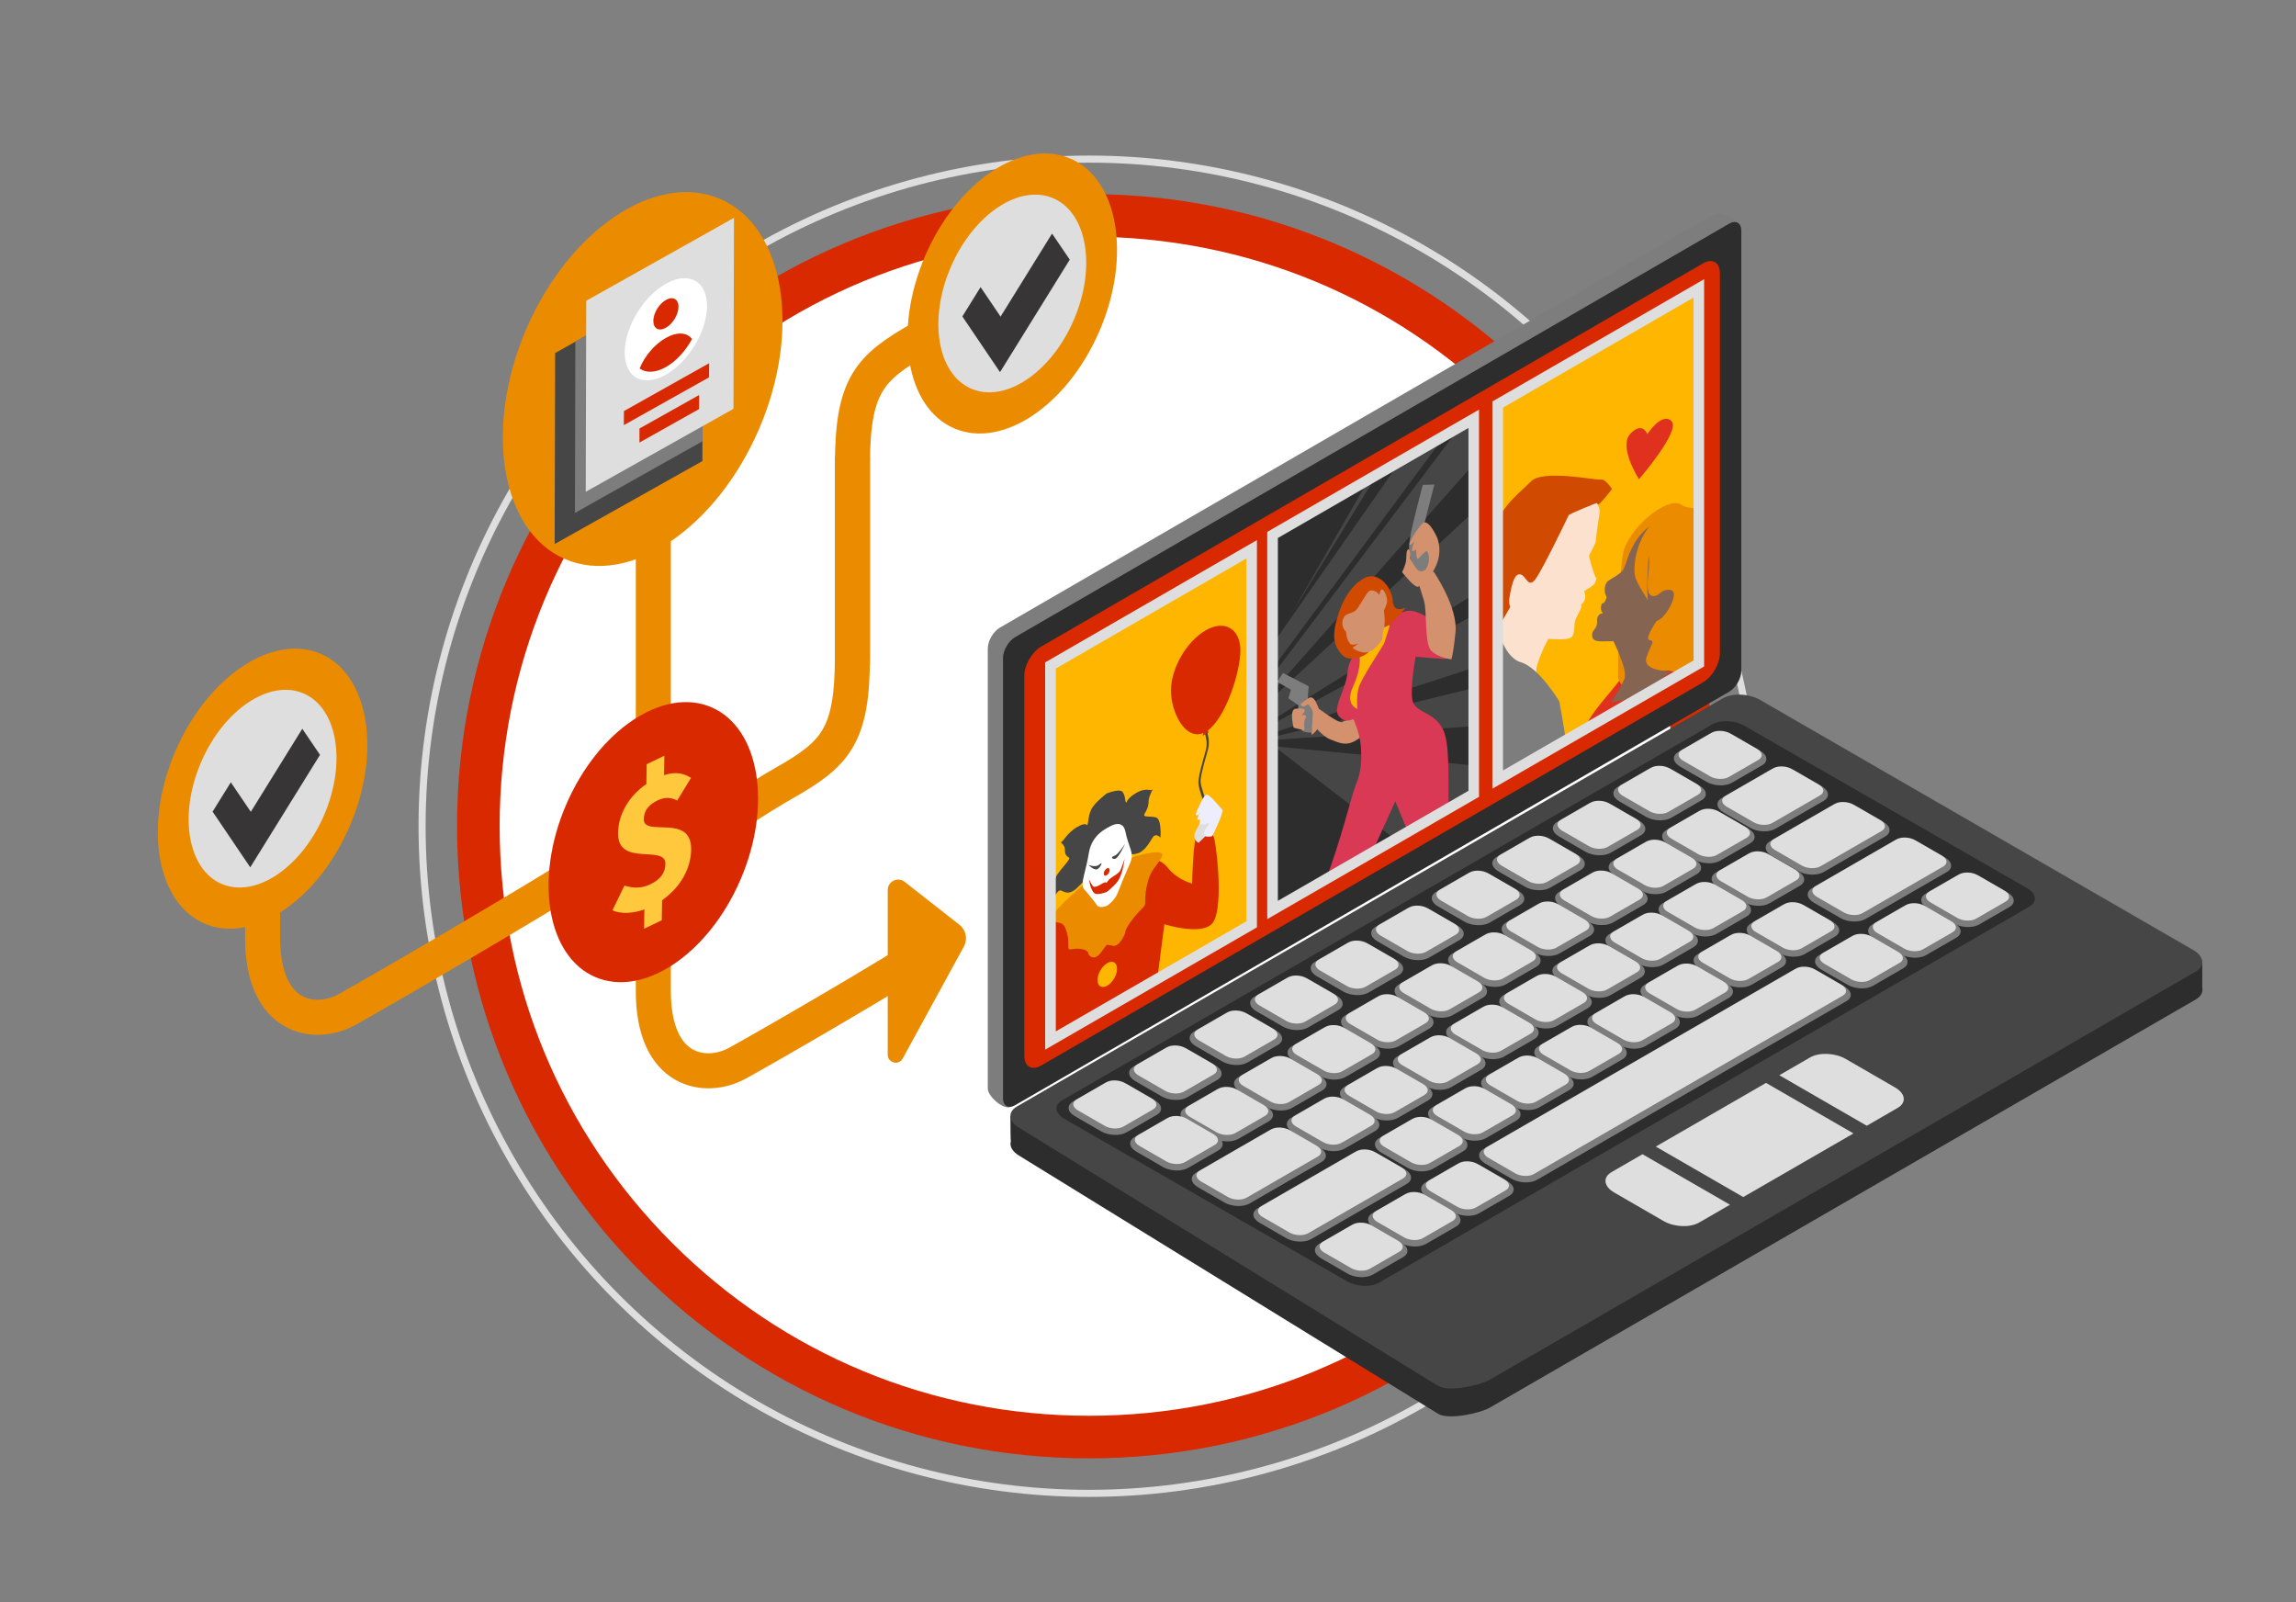 <?xml version="1.0" encoding="UTF-8"?><svg id="Layer_1" xmlns="http://www.w3.org/2000/svg" width="655" height="457" xmlns:xlink="http://www.w3.org/1999/xlink" viewBox="0 0 655 457"><rect x="0" y="0" width="655" height="457" fill="#808080" stroke="none"/><defs><clipPath id="clippath"><polygon points="419.94 227.16 363.44 259.78 363.44 152.25 419.94 119.63 419.94 227.16" style="fill:none; stroke-width:0px;"/></clipPath><clipPath id="clippath-1"><polyline points="427.77 132.4 427.77 222.24 484.15 189.69 484.15 99.85" style="fill:none; stroke-width:0px;"/></clipPath><clipPath id="clippath-2"><polygon points="356.58 263.62 298.27 297.28 298.27 189 356.58 155.34 356.58 263.62" style="fill:none; stroke-width:0px;"/></clipPath></defs><circle cx="310.69" cy="235.66" r="174.23" style="fill:#fff; stroke-width:0px;"/><path d="M310.69,67.51c44.92,0,87.14,17.49,118.9,49.25,31.76,31.76,49.25,73.99,49.25,118.9s-17.49,87.14-49.25,118.9c-31.76,31.76-73.99,49.25-118.9,49.25s-87.14-17.49-118.9-49.25c-31.76-31.76-49.25-73.99-49.25-118.9s17.49-87.14,49.25-118.9c31.76-31.76,73.99-49.25,118.9-49.25M310.69,55.36c-99.58,0-180.3,80.72-180.3,180.3s80.72,180.3,180.3,180.3,180.3-80.72,180.3-180.3S410.27,55.36,310.69,55.36h0Z" style="fill:#d92900; stroke-width:0px;"/><circle cx="310.69" cy="235.66" r="190.28" style="fill:none; stroke:#dedede; stroke-miterlimit:10; stroke-width:2.02px;"/><path d="M288.26,318.33h10.89l192.32-111.18c2.73-1.58,7.5-1.38,10.65.44l115.95,66.95h10.19v7.15c.25,1.25-.32,2.49-1.84,3.37l-201.37,116.41c-2.73,1.58-11.61,3.61-14.77,1.79l-119.42-73.56c-2.08-1.2-2.93-2.82-2.48-4.22-.13,0-.13-7.15-.13-7.15Z" style="fill:#2d2d2d; stroke-width:0px;"/><path d="M425.05,393.51l201.37-116.41c2.73-1.58,2.39-4.33-.76-6.15l-123.54-71.32c-3.15-1.82-7.92-2.02-10.65-.44l-201.37,116.41c-2.73,1.58-2.39,4.33.76,6.15l119.42,73.56c3.15,1.82,12.04-.21,14.77-1.79Z" style="fill:#464646; stroke-width:0px;"/><path d="M393.42,365.85l185.52-107.26c2.33-1.35,2.04-3.7-.65-5.26l-80.69-46.35c-2.7-1.56-6.77-1.73-9.11-.38l-185.52,107.26c-2.33,1.35-2.04,3.7.65,5.26l80.69,46.35c2.7,1.56,6.77,1.73,9.11.38Z" style="fill:#2d2d2d; stroke-width:0px;"/><path d="M502.15,214.14l-7.53-4.35c-2.13-1.23-5.35-1.36-7.19-.3l-8.66,5c-1.84,1.06-1.61,2.92.52,4.15l7.53,4.35c2.13,1.23,5.35,1.36,7.19.3l8.66-5c1.84-1.06,1.61-2.92-.52-4.15Z" style="fill:#7d7d7d; stroke-width:0px;"/><path d="M484.88,224.11l-7.53-4.35c-2.13-1.23-5.35-1.36-7.19-.3l-8.66,5c-1.84,1.06-1.61,2.92.52,4.15l7.53,4.35c2.13,1.23,5.35,1.36,7.19.3l8.66-5c1.84-1.06,1.61-2.92-.52-4.15Z" style="fill:#7d7d7d; stroke-width:0px;"/><path d="M467.62,234.08l-7.53-4.35c-2.13-1.23-5.35-1.36-7.19-.3l-8.66,5c-1.84,1.06-1.61,2.92.52,4.15l7.53,4.35c2.13,1.23,5.35,1.36,7.19.3l8.66-5c1.84-1.06,1.61-2.92-.52-4.15Z" style="fill:#7d7d7d; stroke-width:0px;"/><path d="M450.35,244.05l-7.53-4.35c-2.13-1.23-5.35-1.36-7.19-.3l-8.66,5c-1.84,1.06-1.61,2.92.52,4.15l7.53,4.35c2.13,1.23,5.35,1.36,7.19.3l8.66-5c1.84-1.06,1.61-2.92-.52-4.15Z" style="fill:#7d7d7d; stroke-width:0px;"/><path d="M433.08,254.02l-7.53-4.35c-2.13-1.23-5.35-1.36-7.19-.3l-8.66,5c-1.84,1.06-1.61,2.92.52,4.15l7.53,4.35c2.13,1.23,5.35,1.36,7.19.3l8.66-5c1.84-1.06,1.61-2.92-.52-4.15Z" style="fill:#7d7d7d; stroke-width:0px;"/><path d="M415.81,263.99l-7.53-4.35c-2.13-1.23-5.35-1.36-7.19-.3l-8.66,5c-1.84,1.06-1.61,2.92.52,4.15l7.53,4.35c2.13,1.23,5.35,1.36,7.19.3l8.66-5c1.84-1.06,1.61-2.92-.52-4.15Z" style="fill:#7d7d7d; stroke-width:0px;"/><path d="M398.54,273.96l-7.53-4.35c-2.13-1.23-5.35-1.36-7.19-.3l-8.66,5c-1.84,1.06-1.61,2.92.52,4.15l7.53,4.35c2.13,1.23,5.35,1.36,7.19.3l8.66-5c1.84-1.06,1.61-2.92-.52-4.15Z" style="fill:#7d7d7d; stroke-width:0px;"/><path d="M381.27,283.93l-7.53-4.35c-2.13-1.23-5.35-1.36-7.19-.3l-8.66,5c-1.84,1.06-1.61,2.92.52,4.15l7.53,4.35c2.13,1.23,5.35,1.36,7.19.3l8.66-5c1.84-1.06,1.61-2.92-.52-4.15Z" style="fill:#7d7d7d; stroke-width:0px;"/><path d="M364.01,293.9l-7.53-4.35c-2.13-1.23-5.35-1.36-7.19-.3l-8.66,5c-1.84,1.06-1.61,2.92.52,4.15l7.53,4.35c2.13,1.23,5.35,1.36,7.19.3l8.66-5c1.84-1.06,1.61-2.92-.52-4.15Z" style="fill:#7d7d7d; stroke-width:0px;"/><path d="M346.74,303.87l-7.53-4.35c-2.13-1.23-5.35-1.36-7.19-.3l-8.66,5c-1.84,1.06-1.61,2.92.52,4.15l7.53,4.35c2.13,1.23,5.35,1.36,7.19.3l8.66-5c1.84-1.06,1.61-2.92-.52-4.15Z" style="fill:#7d7d7d; stroke-width:0px;"/><path d="M329.47,313.84l-7.53-4.35c-2.13-1.23-5.35-1.36-7.19-.3l-8.66,5c-1.84,1.06-1.61,2.92.52,4.15l7.53,4.35c2.13,1.23,5.35,1.36,7.19.3l8.66-5c1.84-1.06,1.61-2.92-.52-4.15Z" style="fill:#7d7d7d; stroke-width:0px;"/><path d="M519.72,224.28l-7.53-4.35c-2.13-1.23-5.35-1.36-7.19-.3l-13.8,7.97c-1.84,1.06-1.61,2.92.52,4.15l7.53,4.35c2.13,1.23,5.35,1.36,7.19.3l13.8-7.97c1.84-1.06,1.61-2.92-.52-4.15Z" style="fill:#7d7d7d; stroke-width:0px;"/><path d="M498.8,236.36l-7.53-4.35c-2.13-1.23-5.35-1.36-7.19-.3l-8.66,5c-1.84,1.06-1.61,2.92.52,4.15l7.53,4.35c2.13,1.23,5.35,1.36,7.19.3l8.66-5c1.84-1.06,1.61-2.92-.52-4.15Z" style="fill:#7d7d7d; stroke-width:0px;"/><path d="M483.53,245.18l-7.53-4.35c-2.13-1.23-5.35-1.36-7.19-.3l-8.66,5c-1.84,1.06-1.61,2.92.52,4.15l7.53,4.35c2.13,1.23,5.35,1.36,7.19.3l8.66-5c1.84-1.06,1.61-2.92-.52-4.15Z" style="fill:#7d7d7d; stroke-width:0px;"/><path d="M468.26,253.99l-7.53-4.35c-2.13-1.23-5.35-1.36-7.19-.3l-8.66,5c-1.84,1.06-1.61,2.92.52,4.15l7.53,4.35c2.13,1.23,5.35,1.36,7.19.3l8.66-5c1.84-1.06,1.61-2.92-.52-4.15Z" style="fill:#7d7d7d; stroke-width:0px;"/><path d="M453,262.81l-7.53-4.35c-2.13-1.23-5.35-1.36-7.19-.3l-8.66,5c-1.84,1.06-1.61,2.92.52,4.15l7.53,4.35c2.13,1.23,5.35,1.36,7.19.3l8.66-5c1.84-1.06,1.61-2.92-.52-4.15Z" style="fill:#7d7d7d; stroke-width:0px;"/><path d="M437.73,271.62l-7.53-4.35c-2.13-1.23-5.35-1.36-7.19-.3l-8.66,5c-1.84,1.06-1.61,2.92.52,4.15l7.53,4.35c2.13,1.23,5.35,1.36,7.19.3l8.66-5c1.84-1.06,1.61-2.92-.52-4.15Z" style="fill:#7d7d7d; stroke-width:0px;"/><path d="M422.47,280.43l-7.53-4.35c-2.13-1.23-5.35-1.36-7.19-.3l-8.66,5c-1.84,1.06-1.61,2.92.52,4.15l7.53,4.35c2.13,1.23,5.35,1.36,7.19.3l8.66-5c1.84-1.06,1.61-2.92-.52-4.15Z" style="fill:#7d7d7d; stroke-width:0px;"/><path d="M407.2,289.25l-7.53-4.35c-2.13-1.23-5.35-1.36-7.19-.3l-8.66,5c-1.84,1.06-1.61,2.92.52,4.15l7.53,4.35c2.13,1.23,5.35,1.36,7.19.3l8.66-5c1.84-1.06,1.61-2.92-.52-4.15Z" style="fill:#7d7d7d; stroke-width:0px;"/><path d="M391.93,298.06l-7.53-4.35c-2.13-1.23-5.35-1.36-7.19-.3l-8.66,5c-1.84,1.06-1.61,2.92.52,4.15l7.53,4.35c2.13,1.23,5.35,1.36,7.19.3l8.66-5c1.84-1.06,1.61-2.92-.52-4.15Z" style="fill:#7d7d7d; stroke-width:0px;"/><path d="M376.67,306.88l-7.53-4.35c-2.13-1.23-5.35-1.36-7.19-.3l-8.66,5c-1.84,1.06-1.61,2.92.52,4.15l7.53,4.35c2.13,1.23,5.35,1.36,7.19.3l8.66-5c1.84-1.06,1.61-2.92-.52-4.15Z" style="fill:#7d7d7d; stroke-width:0px;"/><path d="M361.4,315.69l-7.53-4.35c-2.13-1.23-5.35-1.36-7.19-.3l-8.66,5c-1.84,1.06-1.61,2.92.52,4.15l7.53,4.35c2.13,1.23,5.35,1.36,7.19.3l8.66-5c1.84-1.06,1.61-2.92-.52-4.15Z" style="fill:#7d7d7d; stroke-width:0px;"/><path d="M512.92,248.5l-7.53-4.35c-2.13-1.23-5.35-1.36-7.19-.3l-8.66,5c-1.84,1.06-1.61,2.92.52,4.15l7.53,4.35c2.13,1.23,5.35,1.36,7.19.3l8.66-5c1.84-1.06,1.61-2.92-.52-4.15Z" style="fill:#7d7d7d; stroke-width:0px;"/><path d="M497.77,257.24l-7.53-4.35c-2.13-1.23-5.35-1.36-7.19-.3l-8.66,5c-1.84,1.06-1.61,2.92.52,4.15l7.53,4.35c2.13,1.23,5.35,1.36,7.19.3l8.66-5c1.84-1.06,1.61-2.92-.52-4.15Z" style="fill:#7d7d7d; stroke-width:0px;"/><path d="M482.62,265.99l-7.53-4.35c-2.13-1.23-5.35-1.36-7.19-.3l-8.66,5c-1.84,1.06-1.61,2.92.52,4.15l7.53,4.35c2.13,1.23,5.35,1.36,7.19.3l8.66-5c1.84-1.06,1.61-2.92-.52-4.15Z" style="fill:#7d7d7d; stroke-width:0px;"/><path d="M467.48,274.74l-7.53-4.35c-2.13-1.23-5.35-1.36-7.19-.3l-8.66,5c-1.84,1.06-1.61,2.92.52,4.15l7.53,4.35c2.13,1.23,5.35,1.36,7.19.3l8.66-5c1.84-1.06,1.61-2.92-.52-4.15Z" style="fill:#7d7d7d; stroke-width:0px;"/><path d="M452.33,283.48l-7.53-4.35c-2.13-1.23-5.35-1.36-7.19-.3l-8.66,5c-1.84,1.06-1.61,2.92.52,4.15l7.53,4.35c2.13,1.23,5.35,1.36,7.19.3l8.66-5c1.84-1.06,1.61-2.92-.52-4.15Z" style="fill:#7d7d7d; stroke-width:0px;"/><path d="M437.18,292.23l-7.53-4.35c-2.13-1.23-5.35-1.36-7.19-.3l-8.66,5c-1.84,1.06-1.61,2.92.52,4.15l7.53,4.35c2.13,1.23,5.35,1.36,7.19.3l8.66-5c1.84-1.06,1.61-2.92-.52-4.15Z" style="fill:#7d7d7d; stroke-width:0px;"/><path d="M422.03,300.98l-7.53-4.35c-2.13-1.23-5.35-1.36-7.19-.3l-8.66,5c-1.84,1.06-1.61,2.92.52,4.15l7.53,4.35c2.13,1.23,5.35,1.36,7.19.3l8.66-5c1.84-1.06,1.61-2.92-.52-4.15Z" style="fill:#7d7d7d; stroke-width:0px;"/><path d="M406.88,309.72l-7.53-4.35c-2.13-1.23-5.35-1.36-7.19-.3l-8.66,5c-1.84,1.06-1.61,2.92.52,4.15l7.53,4.35c2.13,1.23,5.35,1.36,7.19.3l8.66-5c1.84-1.06,1.61-2.92-.52-4.15Z" style="fill:#7d7d7d; stroke-width:0px;"/><path d="M522.92,263.01l-7.53-4.35c-2.13-1.23-5.35-1.36-7.19-.3l-8.66,5c-1.84,1.06-1.61,2.92.52,4.15l7.53,4.35c2.13,1.23,5.35,1.36,7.19.3l8.66-5c1.84-1.06,1.61-2.92-.52-4.15Z" style="fill:#7d7d7d; stroke-width:0px;"/><path d="M507.77,271.76l-7.53-4.35c-2.13-1.23-5.35-1.36-7.19-.3l-8.66,5c-1.84,1.06-1.61,2.92.52,4.15l7.53,4.35c2.13,1.23,5.35,1.36,7.19.3l8.66-5c1.84-1.06,1.61-2.92-.52-4.15Z" style="fill:#7d7d7d; stroke-width:0px;"/><path d="M492.62,280.51l-7.53-4.35c-2.13-1.23-5.35-1.36-7.19-.3l-8.66,5c-1.84,1.06-1.61,2.92.52,4.15l7.53,4.35c2.13,1.23,5.35,1.36,7.19.3l8.66-5c1.84-1.06,1.61-2.92-.52-4.15Z" style="fill:#7d7d7d; stroke-width:0px;"/><path d="M572.72,254.55l-7.53-4.35c-2.13-1.23-5.35-1.36-7.19-.3l-8.66,5c-1.84,1.06-1.61,2.92.52,4.15l7.53,4.35c2.13,1.23,5.35,1.36,7.19.3l8.66-5c1.84-1.06,1.61-2.92-.52-4.15Z" style="fill:#7d7d7d; stroke-width:0px;"/><path d="M557.57,263.3l-7.53-4.35c-2.13-1.23-5.35-1.36-7.19-.3l-8.66,5c-1.84,1.06-1.61,2.92.52,4.15l7.53,4.35c2.13,1.23,5.35,1.36,7.19.3l8.66-5c1.84-1.06,1.61-2.92-.52-4.15Z" style="fill:#7d7d7d; stroke-width:0px;"/><path d="M542.42,272.04l-7.53-4.35c-2.13-1.23-5.35-1.36-7.19-.3l-8.66,5c-1.84,1.06-1.61,2.92.52,4.15l7.53,4.35c2.13,1.23,5.35,1.36,7.19.3l8.66-5c1.84-1.06,1.61-2.92-.52-4.15Z" style="fill:#7d7d7d; stroke-width:0px;"/><path d="M430.05,336.92l-7.53-4.35c-2.13-1.23-5.35-1.36-7.19-.3l-8.66,5c-1.84,1.06-1.61,2.92.52,4.15l7.53,4.35c2.13,1.23,5.35,1.36,7.19.3l8.66-5c1.84-1.06,1.61-2.92-.52-4.15Z" style="fill:#7d7d7d; stroke-width:0px;"/><path d="M414.9,345.67l-7.53-4.35c-2.13-1.23-5.35-1.36-7.19-.3l-8.66,5c-1.84,1.06-1.61,2.92.52,4.15l7.53,4.35c2.13,1.23,5.35,1.36,7.19.3l8.66-5c1.84-1.06,1.61-2.92-.52-4.15Z" style="fill:#7d7d7d; stroke-width:0px;"/><path d="M399.75,354.41l-7.53-4.35c-2.13-1.23-5.35-1.36-7.19-.3l-8.66,5c-1.84,1.06-1.61,2.92.52,4.15l7.53,4.35c2.13,1.23,5.35,1.36,7.19.3l8.66-5c1.84-1.06,1.61-2.92-.52-4.15Z" style="fill:#7d7d7d; stroke-width:0px;"/><path d="M477.47,289.25l-7.53-4.35c-2.13-1.23-5.35-1.36-7.19-.3l-8.66,5c-1.84,1.06-1.61,2.92.52,4.15l7.53,4.35c2.13,1.23,5.35,1.36,7.19.3l8.66-5c1.84-1.06,1.61-2.92-.52-4.15Z" style="fill:#7d7d7d; stroke-width:0px;"/><path d="M462.32,298l-7.53-4.35c-2.13-1.23-5.35-1.36-7.19-.3l-8.66,5c-1.84,1.06-1.61,2.92.52,4.15l7.53,4.35c2.13,1.23,5.35,1.36,7.19.3l8.66-5c1.84-1.06,1.61-2.92-.52-4.15Z" style="fill:#7d7d7d; stroke-width:0px;"/><path d="M447.17,306.75l-7.53-4.35c-2.13-1.23-5.35-1.36-7.19-.3l-8.66,5c-1.84,1.06-1.61,2.92.52,4.15l7.53,4.35c2.13,1.23,5.35,1.36,7.19.3l8.66-5c1.84-1.06,1.61-2.92-.52-4.15Z" style="fill:#7d7d7d; stroke-width:0px;"/><path d="M432.02,315.49l-7.53-4.35c-2.13-1.23-5.35-1.36-7.19-.3l-8.66,5c-1.84,1.06-1.61,2.92.52,4.15l7.53,4.35c2.13,1.23,5.35,1.36,7.19.3l8.66-5c1.84-1.06,1.61-2.92-.52-4.15Z" style="fill:#7d7d7d; stroke-width:0px;"/><path d="M416.87,324.24l-7.53-4.35c-2.13-1.23-5.35-1.36-7.19-.3l-8.66,5c-1.84,1.06-1.61,2.92.52,4.15l7.53,4.35c2.13,1.23,5.35,1.36,7.19.3l8.66-5c1.84-1.06,1.61-2.92-.52-4.15Z" style="fill:#7d7d7d; stroke-width:0px;"/><path d="M391.73,318.47l-7.53-4.35c-2.13-1.23-5.35-1.36-7.19-.3l-8.66,5c-1.84,1.06-1.61,2.92.52,4.15l7.53,4.35c2.13,1.23,5.35,1.36,7.19.3l8.66-5c1.84-1.06,1.61-2.92-.52-4.15Z" style="fill:#7d7d7d; stroke-width:0px;"/><path d="M347.04,323.98l-7.53-4.35c-2.13-1.23-5.35-1.36-7.19-.3l-8.66,5c-1.84,1.06-1.61,2.92.52,4.15l7.53,4.35c2.13,1.23,5.35,1.36,7.19.3l8.66-5c1.84-1.06,1.61-2.92-.52-4.15Z" style="fill:#7d7d7d; stroke-width:0px;"/><path d="M537.29,234.43l-7.53-4.35c-2.13-1.23-5.35-1.36-7.19-.3l-17.61,10.17c-1.84,1.06-1.61,2.92.52,4.15l7.53,4.35c2.13,1.23,5.35,1.36,7.19.3l17.61-10.17c1.84-1.06,1.61-2.92-.52-4.15Z" style="fill:#7d7d7d; stroke-width:0px;"/><path d="M400.78,333.53l-7.53-4.35c-2.13-1.23-5.35-1.36-7.19-.3l-27.25,15.74c-1.84,1.06-1.61,2.92.52,4.15l7.53,4.35c2.13,1.23,5.35,1.36,7.19.3l27.25-15.74c1.84-1.06,1.61-2.92-.52-4.15Z" style="fill:#7d7d7d; stroke-width:0px;"/><path d="M526.22,281.4l-7.53-4.35c-2.13-1.23-5.35-1.36-7.19-.3l-88.3,50.98c-1.84,1.06-1.61,2.92.52,4.15l7.53,4.35c2.13,1.23,5.35,1.36,7.19.3l88.3-50.98c1.84-1.06,1.61-2.92-.52-4.15Z" style="fill:#7d7d7d; stroke-width:0px;"/><path d="M554.86,244.57l-7.53-4.35c-2.13-1.23-5.35-1.36-7.19-.3l-23.2,13.4c-1.84,1.06-1.61,2.92.52,4.15l7.53,4.35c2.13,1.23,5.35,1.36,7.19.3l23.2-13.4c1.84-1.06,1.61-2.92-.52-4.15Z" style="fill:#7d7d7d; stroke-width:0px;"/><path d="M376.48,327.27l-7.53-4.35c-2.13-1.23-5.35-1.36-7.19-.3l-20.53,11.85c-1.84,1.06-1.61,2.92.52,4.15l7.53,4.35c2.13,1.23,5.35,1.36,7.19.3l20.53-11.85c1.84-1.06,1.61-2.92-.52-4.15Z" style="fill:#7d7d7d; stroke-width:0px;"/><polygon points="497.31 341.43 528.76 323.28 503.81 308.87 472.36 327.03 497.31 341.43" style="fill:#dedede; stroke-width:0px;"/><path d="M532.55,321.09l8.81-5.09c2.59-1.49,2.26-4.1-.72-5.82l-14.14-8.17c-2.99-1.72-7.5-1.91-10.09-.42l-8.81,5.09,24.96,14.41Z" style="fill:#dedede; stroke-width:0px;"/><path d="M493.52,343.62l-8.81,5.09c-2.59,1.49-7.1,1.31-10.09-.42l-14.14-8.17c-2.99-1.72-3.31-4.33-.72-5.82l8.81-5.09,24.96,14.41Z" style="fill:#dedede; stroke-width:0px;"/><path d="M288.36,315.67l200.58-121.07c1.92-1.11,3.48-3.8,3.48-6.01l4.28-123.51c0-2.21-5.83-5.1-7.76-3.99l-203.67,117.91c-1.92,1.11-3.48,3.8-3.48,6.01v125.51c0,2.21,4.65,6.26,6.57,5.15Z" style="fill:#7d7d7d; stroke-width:0px;"/><path d="M289.61,315.22l203.67-117.91c1.92-1.11,3.48-3.8,3.48-6.01v-125.51c0-2.21-1.56-3.1-3.48-1.99l-203.67,117.91c-1.92,1.11-3.48,3.8-3.48,6.01v125.51c0,2.21,1.56,3.1,3.48,1.99Z" style="fill:#2d2d2d; stroke-width:0px;"/><path d="M490.65,186.29v-108.41c0-3.07-2.17-4.3-4.84-2.75l-188.77,109.28c-2.66,1.54-4.82,5.27-4.82,8.33v108.41c0,3.07,2.17,4.3,4.84,2.75l188.77-109.28c2.67-1.54,4.82-5.27,4.82-8.33Z" style="fill:#d92900; stroke-width:0px;"/><path d="M493.15,221.63l8.52-4.92c1.36-.79,1.19-2.16-.38-3.07l-7.67-4.43c-1.57-.91-3.95-1.01-5.32-.22l-8.52,4.92c-1.36.79-1.19,2.16.38,3.07l7.67,4.43c1.57.91,3.95,1.01,5.32.22Z" style="fill:#dedede; stroke-width:0px;"/><path d="M475.88,231.6l8.52-4.92c1.36-.79,1.19-2.16-.38-3.07l-7.67-4.43c-1.57-.91-3.95-1.01-5.32-.22l-8.52,4.92c-1.36.79-1.19,2.16.38,3.07l7.67,4.43c1.57.91,3.95,1.01,5.32.22Z" style="fill:#dedede; stroke-width:0px;"/><path d="M458.61,241.57l8.52-4.92c1.36-.79,1.19-2.16-.38-3.07l-7.67-4.43c-1.57-.91-3.95-1.01-5.32-.22l-8.52,4.92c-1.36.79-1.19,2.16.38,3.07l7.67,4.43c1.57.91,3.95,1.01,5.32.22Z" style="fill:#dedede; stroke-width:0px;"/><path d="M441.34,251.54l8.52-4.92c1.36-.79,1.19-2.16-.38-3.07l-7.67-4.43c-1.57-.91-3.95-1.01-5.32-.22l-8.52,4.92c-1.36.79-1.19,2.16.38,3.07l7.67,4.43c1.57.91,3.95,1.01,5.32.22Z" style="fill:#dedede; stroke-width:0px;"/><path d="M424.07,261.51l8.52-4.92c1.36-.79,1.19-2.16-.38-3.07l-7.67-4.43c-1.57-.91-3.95-1.01-5.32-.22l-8.52,4.92c-1.36.79-1.19,2.16.38,3.07l7.67,4.43c1.57.91,3.95,1.01,5.32.22Z" style="fill:#dedede; stroke-width:0px;"/><path d="M406.81,271.48l8.52-4.92c1.36-.79,1.19-2.16-.38-3.07l-7.67-4.43c-1.57-.91-3.95-1.01-5.32-.22l-8.52,4.92c-1.36.79-1.19,2.16.38,3.07l7.67,4.43c1.57.91,3.95,1.01,5.32.22Z" style="fill:#dedede; stroke-width:0px;"/><path d="M389.54,281.45l8.52-4.92c1.36-.79,1.19-2.16-.38-3.07l-7.67-4.43c-1.57-.91-3.95-1.01-5.32-.22l-8.52,4.92c-1.36.79-1.19,2.16.38,3.07l7.67,4.43c1.57.91,3.95,1.01,5.32.22Z" style="fill:#dedede; stroke-width:0px;"/><path d="M372.27,291.42l8.52-4.92c1.36-.79,1.19-2.16-.38-3.07l-7.67-4.43c-1.57-.91-3.95-1.01-5.32-.22l-8.52,4.92c-1.36.79-1.19,2.16.38,3.07l7.67,4.43c1.57.91,3.95,1.01,5.32.22Z" style="fill:#dedede; stroke-width:0px;"/><path d="M355,301.39l8.52-4.92c1.36-.79,1.19-2.16-.38-3.07l-7.67-4.43c-1.57-.91-3.95-1.01-5.32-.22l-8.52,4.92c-1.36.79-1.19,2.16.38,3.07l7.67,4.43c1.57.91,3.95,1.01,5.32.22Z" style="fill:#dedede; stroke-width:0px;"/><path d="M337.73,311.36l8.52-4.92c1.36-.79,1.19-2.16-.38-3.07l-7.67-4.43c-1.57-.91-3.95-1.01-5.32-.22l-8.52,4.92c-1.36.79-1.19,2.16.38,3.07l7.67,4.43c1.57.91,3.95,1.01,5.32.22Z" style="fill:#dedede; stroke-width:0px;"/><path d="M320.46,321.33l8.52-4.92c1.36-.79,1.19-2.16-.38-3.07l-7.67-4.43c-1.57-.91-3.95-1.01-5.32-.22l-8.52,4.92c-1.36.79-1.19,2.16.38,3.07l7.67,4.43c1.57.91,3.95,1.01,5.32.22Z" style="fill:#dedede; stroke-width:0px;"/><path d="M505.58,234.74l13.66-7.89c1.36-.79,1.19-2.16-.38-3.07l-7.67-4.43c-1.57-.91-3.95-1.01-5.32-.22l-13.66,7.89c-1.36.79-1.19,2.16.38,3.07l7.67,4.43c1.57.91,3.95,1.01,5.32.22Z" style="fill:#dedede; stroke-width:0px;"/><path d="M489.79,243.85l8.52-4.92c1.36-.79,1.19-2.16-.38-3.07l-7.67-4.43c-1.57-.91-3.95-1.01-5.32-.22l-8.52,4.92c-1.36.79-1.19,2.16.38,3.07l7.67,4.43c1.57.91,3.95,1.01,5.32.22Z" style="fill:#dedede; stroke-width:0px;"/><path d="M474.53,252.67l8.52-4.92c1.36-.79,1.19-2.16-.38-3.07l-7.67-4.43c-1.57-.91-3.95-1.01-5.32-.22l-8.52,4.92c-1.36.79-1.19,2.16.38,3.07l7.67,4.43c1.57.91,3.95,1.01,5.32.22Z" style="fill:#dedede; stroke-width:0px;"/><path d="M459.26,261.48l8.52-4.92c1.36-.79,1.19-2.16-.38-3.07l-7.67-4.43c-1.57-.91-3.95-1.01-5.32-.22l-8.52,4.92c-1.36.79-1.19,2.16.38,3.07l7.67,4.43c1.57.91,3.95,1.01,5.32.22Z" style="fill:#dedede; stroke-width:0px;"/><path d="M443.99,270.3l8.52-4.92c1.36-.79,1.19-2.16-.38-3.07l-7.67-4.43c-1.57-.91-3.95-1.01-5.32-.22l-8.52,4.92c-1.36.79-1.19,2.16.38,3.07l7.67,4.43c1.57.91,3.95,1.01,5.32.22Z" style="fill:#dedede; stroke-width:0px;"/><path d="M428.73,279.11l8.52-4.92c1.36-.79,1.19-2.16-.38-3.07l-7.67-4.43c-1.57-.91-3.95-1.01-5.32-.22l-8.52,4.92c-1.36.79-1.19,2.16.38,3.07l7.67,4.43c1.57.91,3.95,1.01,5.32.22Z" style="fill:#dedede; stroke-width:0px;"/><path d="M413.46,287.92l8.52-4.92c1.36-.79,1.19-2.16-.38-3.07l-7.67-4.43c-1.57-.91-3.95-1.01-5.32-.22l-8.52,4.92c-1.36.79-1.19,2.16.38,3.07l7.67,4.43c1.57.91,3.95,1.01,5.32.22Z" style="fill:#dedede; stroke-width:0px;"/><path d="M398.19,296.74l8.52-4.92c1.36-.79,1.19-2.16-.38-3.07l-7.67-4.43c-1.57-.91-3.95-1.01-5.32-.22l-8.52,4.92c-1.36.79-1.19,2.16.38,3.07l7.67,4.43c1.57.91,3.95,1.01,5.32.22Z" style="fill:#dedede; stroke-width:0px;"/><path d="M382.93,305.55l8.52-4.92c1.36-.79,1.19-2.16-.38-3.07l-7.67-4.43c-1.57-.91-3.95-1.01-5.32-.22l-8.52,4.92c-1.36.79-1.19,2.16.38,3.07l7.67,4.43c1.57.91,3.95,1.01,5.32.22Z" style="fill:#dedede; stroke-width:0px;"/><path d="M367.66,314.37l8.52-4.92c1.36-.79,1.19-2.16-.38-3.07l-7.67-4.43c-1.57-.91-3.95-1.01-5.32-.22l-8.52,4.92c-1.36.79-1.19,2.16.38,3.07l7.67,4.43c1.57.91,3.95,1.01,5.32.22Z" style="fill:#dedede; stroke-width:0px;"/><path d="M352.39,323.18l8.52-4.92c1.36-.79,1.19-2.16-.38-3.07l-7.67-4.43c-1.57-.91-3.95-1.01-5.32-.22l-8.52,4.92c-1.36.79-1.19,2.16.38,3.07l7.67,4.43c1.57.91,3.95,1.01,5.32.22Z" style="fill:#dedede; stroke-width:0px;"/><path d="M503.92,255.99l8.52-4.92c1.36-.79,1.19-2.16-.38-3.07l-7.67-4.43c-1.57-.91-3.95-1.01-5.32-.22l-8.52,4.92c-1.36.79-1.19,2.16.38,3.07l7.67,4.43c1.57.91,3.95,1.01,5.32.22Z" style="fill:#dedede; stroke-width:0px;"/><path d="M488.77,264.73l8.52-4.92c1.36-.79,1.19-2.16-.38-3.07l-7.67-4.43c-1.57-.91-3.95-1.01-5.32-.22l-8.52,4.92c-1.36.79-1.19,2.16.38,3.07l7.67,4.43c1.57.91,3.95,1.01,5.32.22Z" style="fill:#dedede; stroke-width:0px;"/><path d="M473.62,273.48l8.52-4.92c1.36-.79,1.19-2.16-.38-3.07l-7.67-4.43c-1.57-.91-3.95-1.01-5.32-.22l-8.52,4.92c-1.36.79-1.19,2.16.38,3.07l7.67,4.43c1.57.91,3.95,1.01,5.32.22Z" style="fill:#dedede; stroke-width:0px;"/><path d="M458.47,282.23l8.52-4.92c1.36-.79,1.19-2.16-.38-3.07l-7.67-4.43c-1.57-.91-3.95-1.01-5.32-.22l-8.52,4.92c-1.36.79-1.19,2.16.38,3.07l7.67,4.43c1.57.91,3.95,1.01,5.32.22Z" style="fill:#dedede; stroke-width:0px;"/><path d="M443.32,290.97l8.52-4.92c1.36-.79,1.19-2.16-.38-3.07l-7.67-4.43c-1.57-.91-3.95-1.01-5.32-.22l-8.52,4.92c-1.36.79-1.19,2.16.38,3.07l7.67,4.43c1.57.91,3.95,1.01,5.32.22Z" style="fill:#dedede; stroke-width:0px;"/><path d="M428.17,299.72l8.52-4.92c1.36-.79,1.19-2.16-.38-3.07l-7.67-4.43c-1.57-.91-3.95-1.01-5.32-.22l-8.52,4.92c-1.36.79-1.19,2.16.38,3.07l7.67,4.43c1.57.91,3.95,1.01,5.32.22Z" style="fill:#dedede; stroke-width:0px;"/><path d="M413.02,308.46l8.52-4.92c1.36-.79,1.19-2.16-.38-3.07l-7.67-4.43c-1.57-.91-3.95-1.01-5.32-.22l-8.52,4.92c-1.36.79-1.19,2.16.38,3.07l7.67,4.43c1.57.91,3.95,1.01,5.32.22Z" style="fill:#dedede; stroke-width:0px;"/><path d="M397.87,317.21l8.52-4.92c1.36-.79,1.19-2.16-.38-3.07l-7.67-4.43c-1.57-.91-3.95-1.01-5.32-.22l-8.52,4.92c-1.36.79-1.19,2.16.38,3.07l7.67,4.43c1.57.91,3.95,1.01,5.32.22Z" style="fill:#dedede; stroke-width:0px;"/><path d="M513.91,270.5l8.52-4.92c1.36-.79,1.19-2.16-.38-3.07l-7.67-4.43c-1.57-.91-3.95-1.01-5.32-.22l-8.52,4.92c-1.36.79-1.19,2.16.38,3.07l7.67,4.43c1.57.91,3.95,1.01,5.32.22Z" style="fill:#dedede; stroke-width:0px;"/><path d="M498.76,279.25l8.52-4.92c1.36-.79,1.19-2.16-.38-3.07l-7.67-4.43c-1.57-.91-3.95-1.01-5.32-.22l-8.52,4.92c-1.36.79-1.19,2.16.38,3.07l7.67,4.43c1.57.91,3.95,1.01,5.32.22Z" style="fill:#dedede; stroke-width:0px;"/><path d="M483.61,288l8.52-4.92c1.36-.79,1.19-2.16-.38-3.07l-7.67-4.43c-1.57-.91-3.95-1.01-5.32-.22l-8.52,4.92c-1.36.79-1.19,2.16.38,3.07l7.67,4.43c1.57.91,3.95,1.01,5.32.22Z" style="fill:#dedede; stroke-width:0px;"/><path d="M563.71,262.04l8.52-4.92c1.36-.79,1.19-2.16-.38-3.07l-7.67-4.43c-1.57-.91-3.95-1.01-5.32-.22l-8.52,4.92c-1.36.79-1.19,2.16.38,3.07l7.67,4.43c1.57.91,3.95,1.01,5.32.22Z" style="fill:#dedede; stroke-width:0px;"/><path d="M548.56,270.78l8.52-4.92c1.36-.79,1.19-2.16-.38-3.07l-7.67-4.43c-1.57-.91-3.95-1.01-5.32-.22l-8.52,4.92c-1.36.79-1.19,2.16.38,3.07l7.67,4.43c1.57.91,3.95,1.01,5.32.22Z" style="fill:#dedede; stroke-width:0px;"/><path d="M533.42,279.53l8.52-4.92c1.36-.79,1.19-2.16-.38-3.07l-7.67-4.43c-1.57-.91-3.95-1.01-5.32-.22l-8.52,4.92c-1.36.79-1.19,2.16.38,3.07l7.67,4.43c1.57.91,3.95,1.01,5.32.22Z" style="fill:#dedede; stroke-width:0px;"/><path d="M421.04,344.41l8.52-4.92c1.36-.79,1.19-2.16-.38-3.07l-7.67-4.43c-1.57-.91-3.95-1.01-5.32-.22l-8.52,4.92c-1.36.79-1.19,2.16.38,3.07l7.67,4.43c1.57.91,3.95,1.01,5.32.22Z" style="fill:#dedede; stroke-width:0px;"/><path d="M405.89,353.16l8.52-4.92c1.36-.79,1.19-2.16-.38-3.07l-7.67-4.43c-1.57-.91-3.95-1.01-5.32-.22l-8.52,4.92c-1.36.79-1.19,2.16.38,3.07l7.67,4.43c1.57.91,3.95,1.01,5.32.22Z" style="fill:#dedede; stroke-width:0px;"/><path d="M390.74,361.9l8.52-4.92c1.36-.79,1.19-2.16-.38-3.07l-7.67-4.43c-1.57-.91-3.95-1.01-5.32-.22l-8.52,4.92c-1.36.79-1.19,2.16.38,3.07l7.67,4.43c1.57.91,3.95,1.01,5.32.22Z" style="fill:#dedede; stroke-width:0px;"/><path d="M468.47,296.74l8.52-4.92c1.36-.79,1.19-2.16-.38-3.07l-7.67-4.43c-1.57-.91-3.95-1.01-5.32-.22l-8.52,4.92c-1.36.79-1.19,2.16.38,3.07l7.67,4.43c1.57.91,3.95,1.01,5.32.22Z" style="fill:#dedede; stroke-width:0px;"/><path d="M453.32,305.49l8.52-4.92c1.36-.79,1.19-2.16-.38-3.07l-7.67-4.43c-1.57-.91-3.95-1.01-5.32-.22l-8.52,4.92c-1.36.79-1.19,2.16.38,3.07l7.67,4.43c1.57.91,3.95,1.01,5.32.22Z" style="fill:#dedede; stroke-width:0px;"/><path d="M438.17,314.24l8.52-4.92c1.36-.79,1.19-2.16-.38-3.07l-7.67-4.43c-1.57-.91-3.95-1.01-5.32-.22l-8.52,4.92c-1.36.79-1.19,2.16.38,3.07l7.67,4.43c1.57.91,3.95,1.01,5.32.22Z" style="fill:#dedede; stroke-width:0px;"/><path d="M423.02,322.98l8.52-4.92c1.36-.79,1.19-2.16-.38-3.07l-7.67-4.43c-1.57-.91-3.95-1.01-5.32-.22l-8.52,4.92c-1.36.79-1.19,2.16.38,3.07l7.67,4.43c1.57.91,3.95,1.01,5.32.22Z" style="fill:#dedede; stroke-width:0px;"/><path d="M407.87,331.73l8.52-4.92c1.36-.79,1.19-2.16-.38-3.07l-7.67-4.43c-1.57-.91-3.95-1.01-5.32-.22l-8.52,4.92c-1.36.79-1.19,2.16.38,3.07l7.67,4.43c1.57.91,3.95,1.01,5.32.22Z" style="fill:#dedede; stroke-width:0px;"/><path d="M382.72,325.96l8.52-4.92c1.36-.79,1.19-2.16-.38-3.07l-7.67-4.43c-1.57-.91-3.95-1.01-5.32-.22l-8.52,4.92c-1.36.79-1.19,2.16.38,3.07l7.67,4.43c1.57.91,3.95,1.01,5.32.22Z" style="fill:#dedede; stroke-width:0px;"/><path d="M338.03,331.47l8.52-4.92c1.36-.79,1.19-2.16-.38-3.07l-7.67-4.43c-1.57-.91-3.95-1.01-5.32-.22l-8.52,4.92c-1.36.79-1.19,2.16.38,3.07l7.67,4.43c1.57.91,3.95,1.01,5.32.22Z" style="fill:#dedede; stroke-width:0px;"/><path d="M519.33,247.09l17.48-10.09c1.36-.79,1.19-2.16-.38-3.07l-7.67-4.43c-1.57-.91-3.95-1.01-5.32-.22l-17.48,10.09c-1.36.79-1.19,2.16.38,3.07l7.67,4.43c1.57.91,3.95,1.01,5.32.22Z" style="fill:#dedede; stroke-width:0px;"/><path d="M373.17,351.76l27.12-15.66c1.36-.79,1.19-2.16-.38-3.07l-7.67-4.43c-1.57-.91-3.95-1.01-5.32-.22l-27.12,15.66c-1.36.79-1.19,2.16.38,3.07l7.67,4.43c1.57.91,3.95,1.01,5.32.22Z" style="fill:#dedede; stroke-width:0px;"/><path d="M437.56,334.87l88.17-50.9c1.36-.79,1.19-2.16-.38-3.07l-7.67-4.43c-1.57-.91-3.95-1.01-5.32-.22l-88.17,50.9c-1.36.79-1.19,2.16.38,3.07l7.67,4.43c1.57.91,3.95,1.01,5.32.22Z" style="fill:#dedede; stroke-width:0px;"/><path d="M531.31,260.46l23.07-13.32c1.36-.79,1.19-2.16-.38-3.07l-7.67-4.43c-1.57-.91-3.95-1.01-5.32-.22l-23.07,13.32c-1.36.79-1.19,2.16.38,3.07l7.67,4.43c1.57.91,3.95,1.01,5.32.22Z" style="fill:#dedede; stroke-width:0px;"/><path d="M355.6,341.62l20.39-11.77c1.36-.79,1.19-2.16-.38-3.07l-7.67-4.43c-1.57-.91-3.95-1.01-5.32-.22l-20.39,11.77c-1.36.79-1.19,2.16.38,3.07l7.67,4.43c1.57.91,3.95,1.01,5.32.22Z" style="fill:#dedede; stroke-width:0px;"/><g style="clip-path:url(#clippath);"><polygon points="357.95 263.43 426.72 223.73 426.72 114.08 357.95 153.78 357.95 263.43" style="fill:#2d2d2d; stroke-width:0px;"/><polygon points="363.47 212.87 419.33 218.22 420.63 225.4 397.6 239.07 363.47 212.87" style="fill:#464646; stroke-width:0px;"/><polygon points="363.04 210.25 420.19 196.29 420.27 207.14 363.85 211.02 363.04 210.25" style="fill:#464646; stroke-width:0px;"/><polygon points="363.82 206.09 421.07 175.12 420.63 190.38 363.56 208.9 363.82 206.09" style="fill:#464646; stroke-width:0px;"/><polygon points="362.62 199.41 421.51 144.95 420.8 169.3 364 204.75 362.62 199.41" style="fill:#464646; stroke-width:0px;"/><polygon points="363.12 192.49 415.51 123.07 420.71 120.25 420.98 131.72 363.77 196.39 363.12 192.49" style="fill:#464646; stroke-width:0px;"/><polygon points="399.81 131.01 411.01 123.08 412.11 124.33 363.47 190.11 363.44 183.21 399.81 131.01" style="fill:#464646; stroke-width:0px;"/><polygon points="394.39 132.84 368.32 175.21 391.94 134.26 394.39 132.84" style="fill:#464646; stroke-width:0px;"/><path d="M373.34,195.74l-7.33-3.78-1.67,2.53,3.92,2.21-.7,2.46,2.85,2.03s-.3,1.93.3,2.47c.6.54,1.11,2.91.62,4.11-.49,1.2,2.76,1.21,2.76,1.21,0,0,.76-3.8.96-4.81.2-1.01-1.66-3.04-1.9-3.6s.2-4.83.2-4.83Z" style="fill:#7d7d7d; stroke-width:0px;"/><path d="M369.34,202.2s2.72-.44,2.85.28c.12.72-.87,1.4-.87,1.4,0,0,1.82-.01,1.23.76s-.49,1.86-.49,1.86l.04,1.82-3.05-.75s-1.23-4.64.28-5.36Z" style="fill:#d4916d; stroke-width:0px;"/><path d="M375.65,200.77s-.92-2.6-2.33-1.65c-1.42.95-2.35,1.75-2.35,1.75,0,0,.4.94,1.31.51.91-.43.51-.52.91-.43.4.09,1.33,1.84,1.35,2.33.02.48-.41,6.34-.41,6.34,0,0,1.42-.95,1.65-1.7.23-.74,1.86-2.93-.11-7.15Z" style="fill:#d4916d; stroke-width:0px;"/><path d="M375.69,201.74s6.42,4.87,7.24,4.2c.81-.67,7.09-1.73,7.49.06.39,1.79-.6,3.32-3.48,5.11-2.88,1.79-4.74.83-7.36-.19-2.62-1.02-4.89-4.25-4.89-4.25l1.01-4.93Z" style="fill:#d4916d; stroke-width:0px;"/><path d="M412.5,187.89c-.64.16-8.63-.58-8.63-.58,0,0-1.56,7.79-.99,12.05.62,4.63,7.52,3.2,9.44,10.56,1.26,4.84.81,14.67.92,21.6l-11.27,6.51-3.92-9.49-7.24,15.98-12.92,7.29c4.54-11.64,7.86-25.56,8.82-27.73,1.73-3.93,1.77-7.52,1.5-11.24-.27-3.72-2.13-7.79-2.13-7.79,0,0-2.27,1.52-4.18-.84-1.91-2.36,2.27-7.81,2.54-12.69.27-4.88,7.9-12.63,7.9-12.63,0,0,4.9-3.67,8.9-4.61,4-.94,11.26,5.77,11.26,5.77,3.9,5.5.64,7.71,0,7.86Z" style="fill:#d93954; stroke-width:0px;"/><path d="M394.34,176.73s1.23,2.28,1.91,1.57c.68-.71-.95,3.7-1.23,4.8s-6.81,10.38-7.49,13.29c-.68,2.91-.27,5.82-.27,5.82,0,0-3.67-1.15-1.27-6.38,3.26-7.13,1.41-10.53,1.41-10.53,0,0,.68-6.84,1.09-7.23.41-.39,5.86-1.34,5.86-1.34Z" style="fill:#ffb600; stroke-width:0px;"/><path d="M392.97,179.68s2.42-.82,3.23-1.39c1.25-.88,4.88-4.84,4.66-4.91-.22-.06-3.24,1.68-3.52-1.91-.28-3.59-2.91-6.78-5.71-7.11-2.8-.32-7.4,3.38-9.73,10.53-2.08,6.37-1.53,9.02.89,11.83,2.4,2.78,8.72-.15,8.16-2.09-.56-1.94,2.02-4.96,2.02-4.96Z" style="fill:#d04a02; stroke-width:0px;"/><path d="M393.48,169.77s.28-2.1,1.01-1.55c.73.55,1.4,2.62,1.18,3.65-.22,1.03-.9,2.33-.9,2.33,0,0,.62,2.81-.06,5.52-.67,2.71.34,2.33-2.35,5.04-2.69,2.71-5.65.48-5.93.45-.28-.03-1.79-2.2-2.07-2.87-.28-.68-.28-2.1-.45-2.26s-1.51-1.45-.73-3.59c.78-2.13,2.69-.9,4.2-3.13,1.51-2.23,2.41-4.17,3.24-4.78.84-.61,2.69.39,2.85,1.19Z" style="fill:#d4916d; stroke-width:0px;"/><path d="M384.1,181.58s.31,1.27.87,1.93c.69.82,2.5.04,2.5.04,0,0-1.36,1.33-2.2,1.19s-1.49-1.23-1.51-1.37c-.02-.14.34-1.79.34-1.79Z" style="fill:#d04a02; stroke-width:0px;"/><path d="M409.19,138.21l-3.72,14.53,1.26,3.64s2.31,1.82.21,5.47c-2.1,3.64-3.16,1.82-4.21-1.46-1.05-3.28-.84-4.37-.42-7.29.42-2.91,3.57-14.8,3.57-14.8l3.31-.09Z" style="fill:#7d7d7d; stroke-width:0px;"/><path d="M410.09,153.55s-2.59-6.03-4.35-4.21c-1.75,1.82-4.35,6.32-3.51,6.07.84-.24,1.33-1.09,1.33-1.09,0,0-1.12,2.75-.63,2.87.49.12.77-.45.98-.4s0,3.4.84,2.43,2.17-2.35,2.38-1.98c.21.36.95,1.64.21,3.76-.74,2.13-1.75,2.15-2.59,1.78-.84-.36-2.45-3.48-2.45-3.48,0,0,.11-2.85-.53-2.61-.63.24-.53,1.64-.63,3.04-.11,1.4-1.16,3.46-1.16,3.46,0,0,3.58,4.62,4.63,4.13,1.05-.49,7.99-5.91,5.47-13.76Z" style="fill:#d4916d; stroke-width:0px;"/><path d="M408.96,163.01s7,10.11,6.26,17.34c-.74,7.23-1.2,7.71-1.2,7.71,0,0-3.69-.43-5.71-2.45-2.03-2.02-1.11-11.28-2.12-14.42-1.01-3.14-1.84-5.85-1.84-5.85l4.61-2.34Z" style="fill:#d4916d; stroke-width:0px;"/></g><path d="M361.52,151.71v110.45l60.41-34.88v-110.45l-60.41,34.88ZM364.55,153.45l54.37-31.39v103.49l-54.37,31.39v-103.49Z" style="fill:#dedede; stroke-width:0px;"/><polygon points="427.77 222.24 484.15 189.69 484.15 82.38 427.77 114.93 427.77 222.24" style="fill:#ffb600; stroke-width:0px;"/><g style="clip-path:url(#clippath-1);"><path d="M416.05,187.38s17.02-18.59,17.02-19.5,8.64,14.36,8.64,14.36c0,0-1.83,3.17-3.14,7.26-1.31,4.08,2.09,10.28,2.36,15.57.26,5.29.79,11.64.79,11.64l-31.68,16.17,6.02-45.5Z" style="fill:#fce2ce; stroke-width:0px;"/><path d="M464.49,178.46s.52,6.65,0,10.88c-.52,4.23-10.21,12.55-12.04,17.84s-2.36,11.34-2.36,11.34l43.72-19.8-11-15.42s-8.64,3.48-8.38,2.42c.26-1.06,1.31-17.69,1.31-17.69l-11.26,10.43Z" style="fill:#e0301e; stroke-width:0px;"/><path d="M493.9,175.52c-1.79,6.88-13.32,17.4-17.04,15.94s-5.66,4.38-9.23,5.59c-3.57,1.2-6.03-2.71-6.03-3.91s.17-29.48,1.41-35.3c1.57-7.36,12.71-16.4,16.58-13.91,3.87,2.49,8.95-1.37,10.21,5.29,1.27,6.66,4.17-.82,4.69,3.61l-.6,22.69Z" style="fill:#eb8c00; stroke-width:0px;"/><path d="M494.49,152.83c.52,4.43-3.5,9.67-3.42,12.12.07,2.45,4.61,3.7,2.83,10.57l.6-22.69Z" style="fill:#fefefe; stroke-width:0px;"/><path d="M444.85,200.07s-5.76-9.67-11-11.19c-5.24-1.51-7.07-11.34-7.07-11.34,0,0-2.09,29.63-2.88,44.29-.79,14.66,9.95,14.81,11.78,13.76,1.83-1.06,11.52-8.46,12.04-13,.52-4.53-2.88-22.52-2.88-22.52Z" style="fill:#7d7d7d; stroke-width:0px;"/><path d="M459.88,139.49s-3.13,4.06-3.82,4.31c-.69.25-4.95,4.08-8.37,11.54-3.42,7.46-7.14,10.09-7.76,10.86s-4.34,3.4-4.34,3.4l-3.25.9s-4.71,8.38-5.11,8.62c-.4.24-1.23-7.42-2.56-9.68-1.33-2.26-1.11-11.81,1.59-18.82,2.7-7.01,7.06-9.78,10.47-13.3,3.42-3.53,18.72-.25,19.99-.53,1.27-.28,3.15,2.7,3.15,2.7Z" style="fill:#d04a02; stroke-width:0px;"/><path d="M455.53,143.45s1.09,1.43.76,3.2c-.33,1.77-1.04,7.05-1.08,7.8-.04.74-1.86,3.78-1.9,4.07-.04.29.89,3.34,1.08,4,.19.66.75,2.29.97,2.3.22.01-.29,1.48-.64,1.88-.35.4-2.82,1.94-2.82,1.94,0,0,.72,1.47.12,2.61-.6,1.13-1.05,1.2-1.05,1.2,0,0,.45.39-.26,1.74-.71,1.35-.69,1.26-1.25,2.55-.55,1.3-.07,3.41-.91,4.72-.85,1.31-4.77.89-10.87.51-1.29-.08-2.36-8.06-2.36-8.06,0,0-5.54,1.74-4.73-3.31.82-5.05,1.7-7.11,3.24-6.75,1.54.36,2.14,4.16,4.23,1.3,2.09-2.86,9.18-17.6,9.41-18.13.22-.54,7.75-3.45,7.75-3.45l.31-.11Z" style="fill:#fce2ce; stroke-width:0px;"/><path d="M459.51,181.33s4.97,9.52,3.93,12.24c-1.05,2.72-3.93,6.8-3.93,6.8,0,0,6.55-1.06,7.85-1.81,1.31-.76,9.48-7.1,9.48-7.1,0,0-8.44.14-7.13-3.94,1.31-4.08,2.62-4.53.79-4.99-1.83-.45,4.45-8.62,3.67-8.16-.79.45-9.16,4.69-9.69,4.08-.52-.6-4.97,2.87-4.97,2.87Z" style="fill:#856451; stroke-width:0px;"/><path d="M470.61,150.09s-2.72,1.85-4.54,5.24c-1.83,3.39-2.07,5.18-2.82,6.85s-4.28,3.05-4.85,3.86c-.57.81-.72,1.96-.56,2.9.16.93.59,1.15.44,1.61-.15.46-.48,1.24-.75,1.39s-.54.08-.67.5c-.13.42-.22.97-.12,1.44.1.47.6,1.07.53,1.06-.07-.02-.95-.05-1.43.91-.48.96.01,1.39-.38,2.61s-1.58,1.53-1.19,3.25,3.36,1.08,5.4,1.2c2.05.13,9.37-5.1,9.37-5.1,0,0,3.34.17,5.37-1.91,2.03-2.08,4.4-7.03,2.32-7.57-2.07-.54-3.44,1.11-3.44,1.11,0,0-1.67,1.26-2.7.05-1.04-1.21-.33-5.63-.18-7.72s-.11-3.29-.11-3.29c0,0-.8,11.85-.06,12.91.74,1.06-3.11-4.63-3.67-6.55-.91-3.15.26-10.24,4.03-14.75Z" style="fill:#856451; stroke-width:0px;"/><path d="M467.56,136.69s12.04-13.89,9.27-16.58c-2.77-2.69-6.88,3.72-6.88,3.72,0,0-1.39-3.8-4.86-.09-3.47,3.72,2.47,12.94,2.47,12.94Z" style="fill:#e0301e; stroke-width:0px;"/></g><path d="M425.74,114.51v110.45l60.41-34.88v-110.45l-60.41,34.88ZM428.77,116.26l54.37-31.39v103.49l-54.37,31.39v-103.49Z" style="fill:#dedede; stroke-width:0px;"/><g style="clip-path:url(#clippath-2);"><polygon points="298.27 181.45 298.27 297.24 359.66 261.79 359.66 146 298.27 181.45" style="fill:#ffb600; stroke-width:0px;"/><path d="M298.22,297.29l31.98-18.49,1.97-15.18s10.56,3.33,13.66-.24c3.1-3.58,1.52-19.5.67-23.73-.85-4.23-3.63-3.49-4.89-2.11-1.27,1.38-1.52,14.49-1.52,14.49,0,0-4.17-1.06-6.84-4.39-2.67-3.33-5.15-2.3-5.15-2.3l-12.35,21.92-12.35-7.66s-1.58.86-3.43,2.85c-.55.59-1.17,1.29-1.74,2.09v32.76Z" style="fill:#d92900; stroke-width:0px;"/><path d="M343.33,209.06l-.21.79,1.65-.95-.22-.54c5.19-3.78,9.3-16.77,9.3-22.85s-4.43-8.88-9.9-5.72c-5.47,3.16-9.9,10.84-9.9,17.15s4.11,14.33,9.29,12.12Z" style="fill:#d92900; stroke-width:0px;"/><path d="M300.43,256.59s1.27-3.01,2.25-2.6c.98.41,2.39,1.55,4.93-1.06,2.53-2.6,3.8-3.17,3.8-3.17l4.33-.87,4.33-4.12s1.27-.89,3.8-1.22c2.53-.32,3.94-3.09,4.93-4.63.98-1.54,2.25,0,2.25,0,0,0,.42-5.28-1.27-5.77-1.69-.49-3.94.16-3.24-1.06.7-1.22,1.13-2.11,1.13-3.58s1.69-4.23,1.13-3.41c-.56.81-1.55-.73-4.65,1.06-3.1,1.79-2.67,3.17-2.96,2.68-.28-.49-.14-2.03-.99-3.01-.84-.97-4.47.47-4.47.47,0,0-3.62,2.74-4.47,4.69-.85,1.95-.71,3.33-.99,4.15s.14-1.06-2.96.73c-3.1,1.79-4.08,4.47-4.65,4.31-.56-.16,1.13.65,1.13,2.11s.42,1.87,1.13,2.27c.7.41-1.55,2.36-3.24,4.8-1.69,2.44-1.27,7.23-1.27,7.23Z" style="fill:#464646; stroke-width:0px;"/><path d="M300.15,262.61c2.11,1.06,3.24-.24,4.22,3.41.99,3.66-.42,5.12,1.41,4.72,1.83-.41,4.5,0,4.65,1.06.14,1.06,1.97,2.27,3.66-.16.76-1.1,1.42-1.84,1.65-2.17.23.07.89.05,1.65.27,1.69.49,3.52-2.85,3.66-4.06.14-1.22,2.82-4.71,4.65-6.42,1.83-1.71.42-1.54,1.41-6.34.99-4.79,2.11-4.79,4.22-8.29,2.11-3.49-8.73,0-8.73,0l-6.86,8.48-6.86-.56s-10.84,9.02-8.73,10.08Z" style="fill:#eb8c00; stroke-width:0px;"/><path d="M315.73,236.28s4.5-3.41,5.34.98c.84,4.39,2.64,5.95,1.38,8.8-1.27,2.84-2.96,6.91-3.66,8.78-.5,1.31-2.07,3.01-3.06,3.51v-22.06Z" style="fill:#fff; stroke-width:0px;"/><path d="M320.95,240.68s-1.92,2.95-2.86,3.33c-.94.38-.89.57-.89.57,0,0,.23.68,1.13.27.89-.41,2.63-4.17,2.63-4.17Z" style="fill:#464646; stroke-width:0px;"/><path d="M316,236.12s-4.52,1.8-5.37,7.16c-.84,5.36-2.62,8.99-1.35,10.37,1.27,1.38,2.96,3.49,3.66,4.55.5.74,2.07.62,3.06-.03v-22.06Z" style="fill:#fff; stroke-width:0px;"/><path d="M310.52,246.71s1.92.73,2.86.03c.94-.7.89-.46.89-.46,0,0-.23.95-1.13,1.57-.89.62-2.63-1.14-2.63-1.14Z" style="fill:#464646; stroke-width:0px;"/><path d="M310.66,250.79s.42,3.17,1.55,3.98c.78.57,2.63-.03,3.53-.36.9-.71,2.74-2.24,3.53-3.71,1.13-2.11,1.55-5.77,1.55-5.77,0,0-1.03,3.21-1.38,3.6-1.35,1.5-2.76,1.55-3.74,3.26-.76-.64-2.44,1.52-3.77,1.09-.3-.1-1.27-2.09-1.27-2.09Z" style="fill:#d92900; stroke-width:0px;"/><path d="M314.88,249.16c0,.54.38.75.84.48s.84-.92.84-1.45-.38-.75-.84-.48-.84.92-.84,1.45Z" style="fill:#d92900; stroke-width:0px;"/><path d="M341.94,240.4s-2.25-.95-.6-3.82,2.4-5.73,3.01-6.25c.6-.52,1.35-.26,1.2.87s.38,5.29.38,5.29l-3.98,3.9Z" style="fill:#dedede; stroke-width:0px;"/><path d="M313.09,279.53c0,1.78,1.25,2.5,2.79,1.61,1.54-.89,2.79-3.05,2.79-4.83s-1.25-2.5-2.79-1.61c-1.54.89-2.79,3.05-2.79,4.83Z" style="fill:#ffb600; stroke-width:0px;"/><path d="M344.66,234.72l.61-.51-1.27-5.96c-.02-.07-1.27-3.39-1.48-5.08-.17-1.32.93-5.23,1.66-7.83.18-.63.33-1.19.45-1.63.63-2.4-.22-4.75-.25-4.85l-.59.58s.81,2.25.25,4.37c-.11.43-.27.99-.45,1.61-.79,2.83-1.88,6.71-1.69,8.2.22,1.75,1.45,5.03,1.5,5.17l1.26,5.93Z" style="fill:#464646; stroke-width:0px;"/><path d="M345.85,238.49s3.46-7.03,2.85-7.55c-.6-.52-3.76-4.77-4.66-4.25-.9.52-2.55,4.42-2.85,5.29-.3.87.6.52.6.52l.6-.87s-1.05,1.91-.75,2.13.68-.04.68-.04c0,0-.19,1.76.45,1.39.64-.37.79-.76.79-.76,0,0-.83,1-.15.91s1.09-.54,1.09-.54c0,0,.6.09.26.59-.34.5-1.35,1.43-1.24,2.62.11,1.19,2.33.56,2.33.56Z" style="fill:#ededfb; stroke-width:0px;"/></g><path d="M298.17,188.93v110.45l60.41-34.88v-110.45l-60.41,34.88ZM301.2,190.68l54.37-31.39v103.49l-54.37,31.39v-103.49Z" style="fill:#dedede; stroke-width:0px;"/><ellipse cx="183.35" cy="108.12" rx="55.92" ry="36.13" transform="translate(11.47 233.68) rotate(-66.68)" style="fill:#eb8c00; stroke-width:0px;"/><path d="M186.38,95.15v169.79s0-30.19,0,17.75c0,23.43,15.11,25.47,24.04,20.54s41.04-23.44,58.27-34.51" style="fill:none; stroke:#eb8c00; stroke-miterlimit:10; stroke-width:10px;"/><path d="M74.91,214.13v35.55s0-30.19,0,17.75c0,23.43,15.11,25.47,24.04,20.54s53.61-30.92,70.84-41.99" style="fill:none; stroke:#eb8c00; stroke-miterlimit:10; stroke-width:10px;"/><path d="M243.18,189.74v-54.42s0,20.38,0-2.52,4.78-27.89,19.57-36.29c12.53-7.12,35.98-19.46,35.98-19.46" style="fill:none; stroke:#eb8c00; stroke-miterlimit:10; stroke-width:10px;"/><path d="M243.18,130.17v54.42s0-20.38,0,2.52-4.78,27.89-19.57,36.29c-12.53,7.12-57.3,36.82-57.3,36.82" style="fill:none; stroke:#eb8c00; stroke-miterlimit:10; stroke-width:10px;"/><polygon points="200.52 77.04 158.37 100.7 158.23 155.17 200.38 131.51 200.52 77.04" style="fill:#464646; stroke-width:0px;"/><polygon points="200.52 77.04 164.14 97.38 164.02 146.29 200.4 125.86 200.52 77.04" style="fill:#7d7d7d; stroke-width:0px;"/><polygon points="167.1 140.27 209.25 116.6 209.39 62.13 167.24 85.79 167.1 140.27" style="fill:#dedede; stroke-width:0px;"/><ellipse cx="189.96" cy="93.92" rx="16.16" ry="9.42" transform="translate(9.1 204.35) rotate(-57.72)" style="fill:#fff; stroke-width:0px;"/><path d="M189.93,104.71c-2.99,1.68-5.66,1.71-7.46.39,1.38-3.44,4.21-6.87,7.48-8.71,3.27-1.84,6.09-1.59,7.46.32-1.81,3.34-4.49,6.32-7.48,8Z" style="fill:#d92900; stroke-width:0px;"/><path d="M186.38,91.54c0,2.19,1.6,3.07,3.58,1.95s3.6-3.8,3.6-5.99-1.6-3.07-3.58-1.95c-1.98,1.11-3.6,3.8-3.6,5.99Z" style="fill:#d92900; stroke-width:0px;"/><polygon points="202.28 107.62 177.97 121.26 177.99 117.25 202.3 103.6 202.28 107.62" style="fill:#d92900; stroke-width:0px;"/><polygon points="199.44 112.67 182.43 122.22 182.42 126.23 199.42 116.68 199.44 112.67" style="fill:#d92900; stroke-width:0px;"/><ellipse cx="186.38" cy="240.22" rx="41.89" ry="27.07" transform="translate(-108 316.26) rotate(-66.68)" style="fill:#d92900; stroke-width:0px;"/><path d="M183.82,259.4c-3.07,1.09-6.69,1.41-9.1.22l3.42-7.03c2.62.81,4.9.81,7.4-.38,2.92-1.4,4.24-3.28,4.28-5.81.09-5.65-13.66,1.04-13.51-8.83.08-5.38,3.16-10.56,8.08-13.95l.09-5.65,5.05-2.42-.09,5.54c3.33-1.1,5.69-.49,7.69.78l-3.93,6.46c-1.85-.91-3.45-1.07-5.63-.02-2.5,1.2-3.87,2.89-3.91,5.36-.08,5.21,13.68-1.81,13.51,8.67-.08,5.27-2.91,10.65-8.29,14.43l-.09,5.71-5.05,2.42.09-5.49Z" style="fill:#ffc83d; stroke-width:0px;"/><ellipse cx="288.8" cy="83.73" rx="41.89" ry="27.07" transform="translate(97.57 315.77) rotate(-66.68)" style="fill:#eb8c00; stroke-width:0px;"/><ellipse cx="288.8" cy="83.73" rx="29.57" ry="19.1" transform="translate(97.57 315.77) rotate(-66.68)" style="fill:#dedede; stroke-width:0px;"/><g id="Circle_Checkmark_fill"><path d="M285.29,106.15l-10.75-15.89,5.2-8.37,5.7,8.42,14.69-23.69,5.05,7.44-19.9,32.09Z" style="fill:#373535; stroke-width:0px;"/></g><ellipse cx="74.91" cy="224.96" rx="41.89" ry="27.07" transform="translate(-161.33 204.68) rotate(-66.68)" style="fill:#eb8c00; stroke-width:0px;"/><ellipse cx="74.91" cy="224.96" rx="29.57" ry="19.1" transform="translate(-161.33 204.68) rotate(-66.68)" style="fill:#dedede; stroke-width:0px;"/><g id="Circle_Checkmark_fill-2"><path d="M71.4,247.39l-10.75-15.89,5.2-8.37,5.7,8.42,14.69-23.69,5.05,7.44-19.9,32.09Z" style="fill:#373535; stroke-width:0px;"/></g><path d="M258.06,251.51l15.64,12.25c1.89,1.48,2.43,4.1,1.28,6.21l-17.46,31.95c-1.13,2.07-4.27,1.26-4.27-1.09v-46.97c0-2.48,2.86-3.88,4.82-2.35Z" style="fill:#eb8c00; stroke-width:0px;"/></svg>
